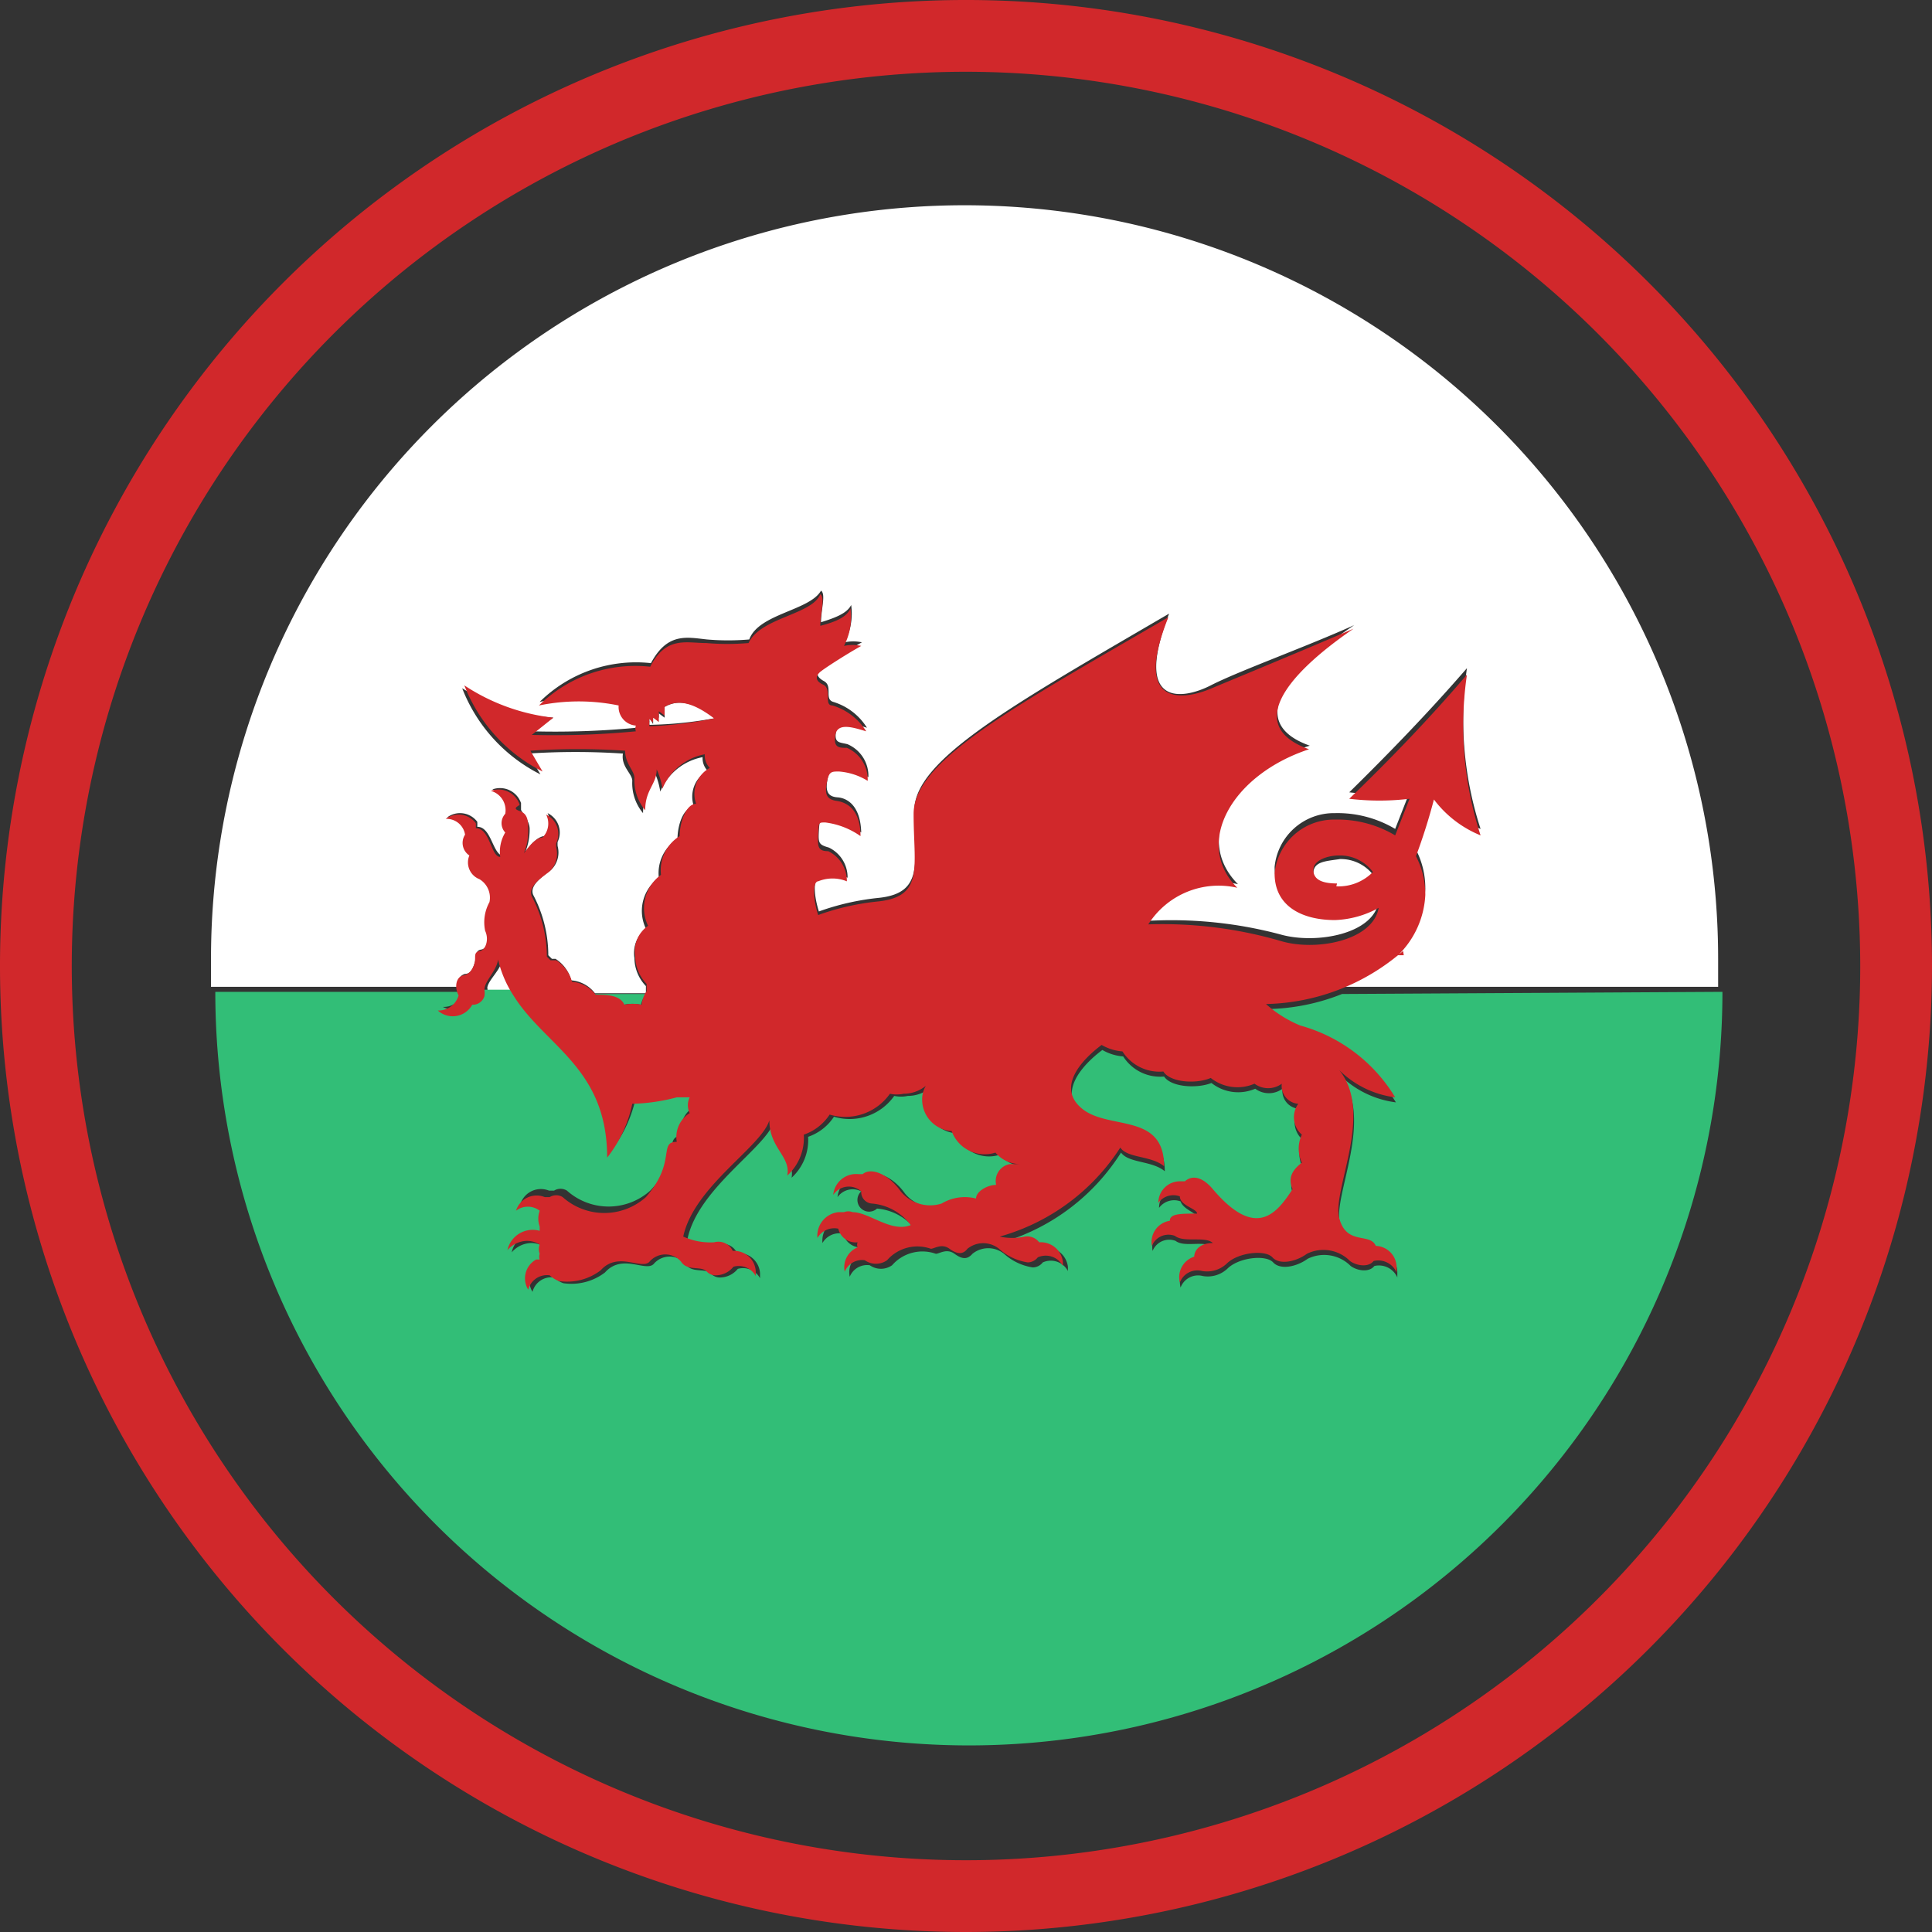 <svg xmlns="http://www.w3.org/2000/svg" width="26.92" height="26.92" viewBox="0 0 26.92 26.92"><rect x="0" y="0" width="26.92" height="26.92" fill="#333333" stroke="none"/><defs><style>.cls-1{fill:#d1282b;}.cls-2{fill:#fff;}.cls-3{fill:#32be77;}</style></defs><title>icon--wales-flag</title><g id="Layer_2" data-name="Layer 2"><g id="logo"><path class="cls-1" d="M13.46,26.92A13.46,13.46,0,1,1,26.92,13.46,13.47,13.47,0,0,1,13.46,26.92ZM13.46,1A12.46,12.46,0,1,0,25.92,13.46,12.47,12.47,0,0,0,13.46,1Z"/><path class="cls-2" d="M6.79,13.76a.3.3,0,0,1,0,.09h.45A1.57,1.57,0,0,1,7,13.34C7,13.5,6.81,13.64,6.79,13.76Z"/><path class="cls-2" d="M6.48,13.57c.11,0,.13-.15.16-.24h0c0-.05,0-.09.07-.1s.13-.15.07-.28a.58.58,0,0,1,.06-.4.3.3,0,0,0-.14-.32.25.25,0,0,1-.14-.33h0a.21.21,0,0,1-.06-.29h0a.26.26,0,0,0-.27-.22.3.3,0,0,1,.42.06.48.48,0,0,1,0,.07c.19,0,.21.35.34.4a.52.52,0,0,1,.07-.34.19.19,0,0,1,0-.26.28.28,0,0,0-.2-.32.31.31,0,0,1,.4.19s0,.06,0,.09.12.15.12.27a.83.83,0,0,1-.06.32c.07-.1.17-.21.26-.22a.28.28,0,0,0,.05-.32.3.3,0,0,1,.14.4.37.37,0,0,0,0,.06.34.34,0,0,1-.09.33c-.1.08-.31.21-.25.35a1.81,1.81,0,0,1,.21.84l.05.05h.05a.51.51,0,0,1,.22.3.46.46,0,0,1,.33.18H9s0-.07,0-.1a.57.57,0,0,1-.16-.39h0A.43.43,0,0,1,9,12.94a.57.57,0,0,1,.18-.71.56.56,0,0,1,.26-.54c0-.19.08-.44.23-.45a.41.41,0,0,1,.19-.5.25.25,0,0,1-.07-.19.8.8,0,0,0-.59.48,1,1,0,0,0-.08-.27c0,.21-.16.29-.16.57a.65.65,0,0,1-.15-.45c0-.1-.16-.2-.13-.38a10,10,0,0,0-1.32,0l.17.29a2.26,2.26,0,0,1-1.09-1.2A2.82,2.82,0,0,0,7.71,10l-.29.19a11.91,11.91,0,0,0,1.45-.05.12.12,0,0,1,0-.08.26.26,0,0,1-.24-.28v0a2.75,2.75,0,0,0-1.11,0,1.91,1.91,0,0,1,1.55-.54c.23-.43.5-.36.78-.33a3.44,3.44,0,0,0,.59,0c.13-.36.84-.4,1-.68.07.05,0,.26,0,.44.19-.06.36-.12.42-.24a.87.87,0,0,1-.09.52.56.56,0,0,1,.24,0c-.24.13-.54.34-.58.37s-.08.1.05.17,0,.25.13.29a.84.84,0,0,1,.47.36c-.17-.05-.4-.12-.43.05s.05.15.16.18a.48.48,0,0,1,.29.46.89.89,0,0,0-.4-.13c-.11,0-.14,0-.17.16s0,.24.14.25.32.12.33.49a1.09,1.09,0,0,0-.49-.19c-.08,0-.09,0-.1.17s0,.19.14.23a.46.46,0,0,1,.26.42.53.53,0,0,0-.4,0c-.06,0-.09.18,0,.47a3.49,3.49,0,0,1,.84-.19c.64-.07.49-.51.49-1.22s1.41-1.49,3.55-2.74c-.51,1.31.19,1.2.58,1s1.31-.53,2-.84c-1,.67-1.49,1.37-.62,1.68-1.11.35-1.62,1.31-1,1.93a1.16,1.16,0,0,0-1.24.51,5.9,5.9,0,0,1,1.83.19c.49.14,1.3,0,1.37-.46a1.35,1.35,0,0,1-.61.17c-.44,0-.84-.18-.84-.65a.83.83,0,0,1,.84-.75,1.57,1.57,0,0,1,.84.22l.2-.51a3.53,3.53,0,0,1-.84,0c.57-.56,1.12-1.13,1.64-1.73a4.93,4.93,0,0,0,.19,2.24,1.54,1.54,0,0,1-.65-.5,8.28,8.28,0,0,1-.25.79,1.16,1.16,0,0,1,.13.54,1.26,1.26,0,0,1-.38.84h.08v0a2.93,2.93,0,0,1-.86.53h5.24c0-.13,0-.26,0-.39a10.5,10.5,0,0,0-21,0c0,.13,0,.26,0,.39H6.41C6.35,13.74,6.37,13.6,6.48,13.57Z"/><path class="cls-2" d="M9.26,9.85V10l-.08-.06V10L9.1,10v.09L9.05,10a.11.11,0,0,0,0,.05.11.11,0,0,0,0,.05A5.59,5.59,0,0,0,10,10C9.61,9.75,9.42,9.76,9.26,9.85Z"/><path class="cls-2" d="M18.3,12.17c0,.13.11.19.33.19a.67.67,0,0,0,.51-.16.57.57,0,0,0-.47-.23C18.48,12,18.3,12,18.3,12.17Z"/><path class="cls-3" d="M18.7,13.85a2.92,2.92,0,0,1-1.05.21,1.66,1.66,0,0,0,.48.3,2.24,2.24,0,0,1,1.32,1,1.35,1.35,0,0,1-.78-.38c.49.6-.1,1.68,0,2.06s.44.19.51.39a.3.3,0,0,1,.29.3v.07a.28.28,0,0,0-.32-.16c-.08.1-.25.06-.33,0a.52.52,0,0,0-.6-.1c-.15.11-.38.16-.48.05s-.47-.07-.63.08a.4.4,0,0,1-.35.11.26.26,0,0,0-.31.16.3.3,0,0,1,.2-.36c0-.08.08-.15.26-.19-.11-.12-.4,0-.53-.1a.25.25,0,0,0-.32.14.3.3,0,0,1,.25-.35h0c0-.08.15-.12.38-.1,0-.08-.2-.12-.24-.24a.26.26,0,0,0-.3.09.3.3,0,0,1,.3-.3h.07c.08-.08.23-.08.39.11.61.72.9.32,1.11,0-.07-.16,0-.27.13-.37a.45.45,0,0,1,0-.39.32.32,0,0,1-.05-.43.25.25,0,0,1-.23-.28.32.32,0,0,1-.38,0,.6.6,0,0,1-.61-.08c-.2.08-.56.06-.66-.09a.61.61,0,0,1-.57-.28.68.68,0,0,1-.29-.09c-.27.2-.64.6-.27.89s1.13.05,1.14.8c-.18-.15-.5-.11-.61-.26A2.94,2.94,0,0,1,14,17.3a.81.81,0,0,0,.35,0,.21.21,0,0,1,.2.08.31.31,0,0,1,.33.27v.06a.27.27,0,0,0-.35-.12.18.18,0,0,1-.14.07.77.77,0,0,1-.4-.19.35.35,0,0,0-.44,0c-.07.08-.14.08-.25,0s-.21,0-.26,0a.56.56,0,0,0-.61.16.27.27,0,0,1-.31,0,.26.26,0,0,0-.28.16.3.3,0,0,1,.18-.34.09.09,0,0,1,0-.07.25.25,0,0,1-.27-.19.27.27,0,0,0-.29.13.33.33,0,0,1,.29-.36h.08a.16.16,0,0,1,.12,0c.23,0,.54.29.81.18a.75.75,0,0,0-.54-.3A.16.16,0,0,1,12,16.6a.26.26,0,0,0-.33.08.32.32,0,0,1,.35-.29h.06c.12-.09.36,0,.53.24a.53.53,0,0,0,.57.17.63.63,0,0,1,.48-.07c0-.1.16-.19.28-.19a.24.24,0,0,1,.19-.29h.15a.45.45,0,0,1-.35-.16.49.49,0,0,1-.61-.3v0a.44.44,0,0,1-.41-.47.36.36,0,0,1,.05-.16.49.49,0,0,1-.31.11.45.45,0,0,1-.19,0,.76.76,0,0,1-.84.29.7.7,0,0,1-.36.28.71.71,0,0,1-.23.57c.05-.28-.29-.39-.25-.77-.12.36-1.05.92-1.2,1.62a.91.91,0,0,0,.43.08.22.22,0,0,1,.26.12.3.3,0,0,1,.32.28v.07a.27.27,0,0,0-.31-.13.32.32,0,0,1-.24.12.17.17,0,0,1-.13-.05c-.08-.09-.27,0-.36-.14a.29.29,0,0,0-.44,0c-.11.12-.44-.15-.68.12a.77.77,0,0,1-.58.15.35.35,0,0,1-.13-.08.27.27,0,0,0-.3.2.3.3,0,0,1,.11-.42l.05,0a.12.12,0,0,1,0-.08.18.18,0,0,1,0-.13.35.35,0,0,0-.18-.05.37.37,0,0,0-.27.13.36.36,0,0,1,.45-.27V17a.32.32,0,0,1,0-.22.27.27,0,0,0-.33,0,.3.3,0,0,1,.4-.19l.07,0a.17.17,0,0,1,.18,0,.87.87,0,0,0,1.16,0c.47-.49.17-.72.43-.77a.39.39,0,0,1,.18-.4.25.25,0,0,1,0-.22H9.48a2.65,2.65,0,0,1-.62.09,1.81,1.81,0,0,1-.35.75c0-1.2-.86-1.55-1.3-2.25H6.75a.17.17,0,0,1-.17.12.31.31,0,0,1-.41.12l0,0a.29.29,0,0,0,.29-.21H3a10.49,10.49,0,0,0,21,0Z"/><path class="cls-3" d="M8.69,14a.56.56,0,0,1,.24,0A.43.43,0,0,1,9,13.85H8.27a.16.16,0,0,1,0,0C8.43,13.89,8.63,13.89,8.69,14Z"/><path class="cls-1" d="M19.56,13.31h-.08a1.26,1.26,0,0,0,.38-.84,1.16,1.16,0,0,0-.13-.54,8.28,8.28,0,0,0,.25-.79,1.54,1.54,0,0,0,.65.5,4.93,4.93,0,0,1-.19-2.24c-.52.61-1.07,1.18-1.64,1.73a3.53,3.53,0,0,0,.84,0l-.2.51a1.57,1.57,0,0,0-.84-.22.83.83,0,0,0-.84.75c0,.47.4.65.84.65a1.35,1.35,0,0,0,.61-.17c-.08.46-.88.61-1.37.46A5.9,5.9,0,0,0,16,12.88a1.16,1.16,0,0,1,1.24-.51c-.61-.61-.09-1.57,1-1.93-.87-.31-.37-1,.62-1.68-.72.31-1.64.69-2,.84s-1.09.27-.58-1c-2.15,1.25-3.55,2-3.55,2.74s.15,1.15-.49,1.22a3.49,3.49,0,0,0-.84.19c-.09-.29-.06-.47,0-.47a.53.53,0,0,1,.4,0,.46.46,0,0,0-.26-.42c-.14,0-.15-.06-.14-.23s0-.17.1-.17a1.09,1.09,0,0,1,.49.19c0-.37-.19-.47-.33-.49s-.17-.09-.14-.25.06-.16.17-.16a.89.89,0,0,1,.4.13.48.48,0,0,0-.29-.46c-.11,0-.19,0-.16-.18s.26-.1.43-.05a.84.84,0,0,0-.47-.36c-.13,0,0-.23-.13-.29s-.09-.13-.05-.17.35-.24.58-.37a.56.56,0,0,0-.24,0,.87.87,0,0,0,.09-.52c-.06.13-.23.19-.42.24,0-.18.07-.39,0-.44-.12.29-.83.32-1,.68a3.44,3.44,0,0,1-.59,0c-.28,0-.56-.1-.78.33a1.91,1.91,0,0,0-1.55.54,2.75,2.75,0,0,1,1.11,0v0a.26.26,0,0,0,.24.28.12.12,0,0,0,0,.08,11.91,11.91,0,0,1-1.45.05L7.71,10a2.82,2.82,0,0,1-1.24-.45,2.26,2.26,0,0,0,1.09,1.2l-.17-.29a10,10,0,0,1,1.32,0c0,.18.13.28.13.38a.65.65,0,0,0,.15.45c0-.29.16-.36.16-.57a1,1,0,0,1,.08.27.8.8,0,0,1,.59-.48.25.25,0,0,0,.07.19.41.41,0,0,0-.19.5c-.14,0-.23.26-.23.45a.56.56,0,0,0-.26.54.57.57,0,0,0-.18.71.43.43,0,0,0-.18.42h0a.57.57,0,0,0,.16.39s0,.07,0,.1a.43.43,0,0,0-.07.19.56.56,0,0,0-.24,0c-.06-.14-.26-.14-.4-.14a.16.16,0,0,0,0,0,.46.46,0,0,0-.33-.18.51.51,0,0,0-.22-.3H7.67l-.05-.05a1.81,1.81,0,0,0-.21-.84c-.06-.14.15-.27.25-.35a.34.34,0,0,0,.09-.33.37.37,0,0,1,0-.06.3.3,0,0,0-.14-.4.28.28,0,0,1-.05.32c-.09,0-.19.12-.26.22a.83.83,0,0,0,.06-.32c0-.12,0-.23-.12-.27s0-.07,0-.09a.31.31,0,0,0-.4-.19.28.28,0,0,1,.2.32.19.19,0,0,0,0,.26.52.52,0,0,0-.07.34c-.13,0-.14-.4-.34-.4a.48.48,0,0,0,0-.07.3.3,0,0,0-.42-.06.26.26,0,0,1,.27.22h0a.21.21,0,0,0,.06.29h0a.25.25,0,0,0,.14.33.3.3,0,0,1,.14.32.58.58,0,0,0-.06.4c.06.13,0,.27-.07.28s-.07.05-.07.1h0c0,.09-.05.22-.16.24s-.13.17-.07.28h0a.29.29,0,0,1-.29.21l0,0A.31.31,0,0,0,6.58,14a.17.17,0,0,0,.17-.12.3.3,0,0,0,0-.09c0-.12.17-.26.19-.42a1.57,1.57,0,0,0,.22.51c.44.7,1.3,1,1.3,2.25a1.81,1.81,0,0,0,.35-.75,2.65,2.65,0,0,0,.62-.09h.18a.25.25,0,0,0,0,.22.39.39,0,0,0-.18.4c-.26,0,0,.28-.43.77a.87.87,0,0,1-1.16,0,.17.17,0,0,0-.18,0l-.07,0a.3.3,0,0,0-.4.19.27.27,0,0,1,.33,0,.32.32,0,0,0,0,.22v.06a.36.36,0,0,0-.45.27.37.37,0,0,1,.27-.13.35.35,0,0,1,.18.05.18.18,0,0,0,0,.13.12.12,0,0,0,0,.08l-.05,0a.3.3,0,0,0-.11.42.27.27,0,0,1,.3-.2.35.35,0,0,0,.13.08.77.77,0,0,0,.58-.15c.24-.27.57,0,.68-.12a.29.29,0,0,1,.44,0c.09.14.28.05.36.14a.17.17,0,0,0,.13.05.32.32,0,0,0,.24-.12.27.27,0,0,1,.31.13v-.07a.3.3,0,0,0-.32-.28.22.22,0,0,0-.26-.12.91.91,0,0,1-.43-.08c.15-.7,1.09-1.25,1.2-1.62,0,.39.3.5.25.77a.71.71,0,0,0,.23-.57.7.7,0,0,0,.36-.28.76.76,0,0,0,.84-.29.45.45,0,0,0,.19,0,.49.49,0,0,0,.31-.11.36.36,0,0,0-.05.16.44.44,0,0,0,.41.47v0a.49.49,0,0,0,.61.3.45.45,0,0,0,.35.16h-.15a.24.24,0,0,0-.19.29c-.12,0-.28.09-.28.19a.63.63,0,0,0-.48.07.53.53,0,0,1-.57-.17c-.17-.24-.41-.34-.53-.24h-.06a.32.32,0,0,0-.35.29A.26.26,0,0,1,12,16.6a.16.16,0,0,0,.15.17.75.75,0,0,1,.54.3c-.27.11-.58-.18-.81-.18a.16.16,0,0,0-.12,0h-.08a.33.33,0,0,0-.29.36.27.27,0,0,1,.29-.13.25.25,0,0,0,.27.19.09.09,0,0,0,0,.07.3.3,0,0,0-.18.34.26.26,0,0,1,.28-.16.27.27,0,0,0,.31,0,.56.56,0,0,1,.61-.16c.05,0,.15-.08.26,0s.19.08.25,0a.35.35,0,0,1,.44,0,.77.77,0,0,0,.4.19.18.18,0,0,0,.14-.07.27.27,0,0,1,.35.12v-.06a.31.31,0,0,0-.33-.27.21.21,0,0,0-.2-.08.81.81,0,0,1-.35,0,2.94,2.94,0,0,0,1.68-1.24c.1.15.43.11.61.26,0-.75-.77-.5-1.14-.8s0-.69.27-.89a.68.68,0,0,0,.29.09.61.61,0,0,0,.57.28c.09.15.45.18.66.09a.6.6,0,0,0,.61.08.32.32,0,0,0,.38,0,.25.25,0,0,0,.23.28.32.32,0,0,0,.05.43.45.45,0,0,0,0,.39c-.13.1-.2.21-.13.37-.21.32-.5.72-1.11,0-.16-.19-.3-.19-.39-.11h-.07a.3.3,0,0,0-.3.3.26.26,0,0,1,.3-.09c0,.13.24.17.24.24-.23,0-.38,0-.38.1h0a.3.3,0,0,0-.25.35.25.25,0,0,1,.32-.14c.13.1.42,0,.53.1-.19,0-.26.11-.26.19a.3.3,0,0,0-.2.36.26.26,0,0,1,.31-.16.4.4,0,0,0,.35-.11c.16-.15.53-.19.63-.08s.33.06.48-.05a.52.52,0,0,1,.6.1c.08.06.25.1.33,0a.28.28,0,0,1,.32.16v-.07a.3.3,0,0,0-.29-.3c-.08-.19-.41,0-.51-.39s.49-1.46,0-2.06a1.35,1.35,0,0,0,.78.38,2.24,2.24,0,0,0-1.32-1,1.66,1.66,0,0,1-.48-.3,3,3,0,0,0,1.91-.74Zm-.93-1c-.22,0-.33-.06-.33-.19s.19-.2.36-.2a.57.57,0,0,1,.47.23A.67.67,0,0,1,18.62,12.35ZM9.05,10.12a.11.11,0,0,1,0-.05.11.11,0,0,1,0-.05l.05.05V10l.08.06V9.91l.08.06V9.85c.15-.09.35-.1.69.16A5.59,5.59,0,0,1,9.05,10.12Z"/></g></g></svg>